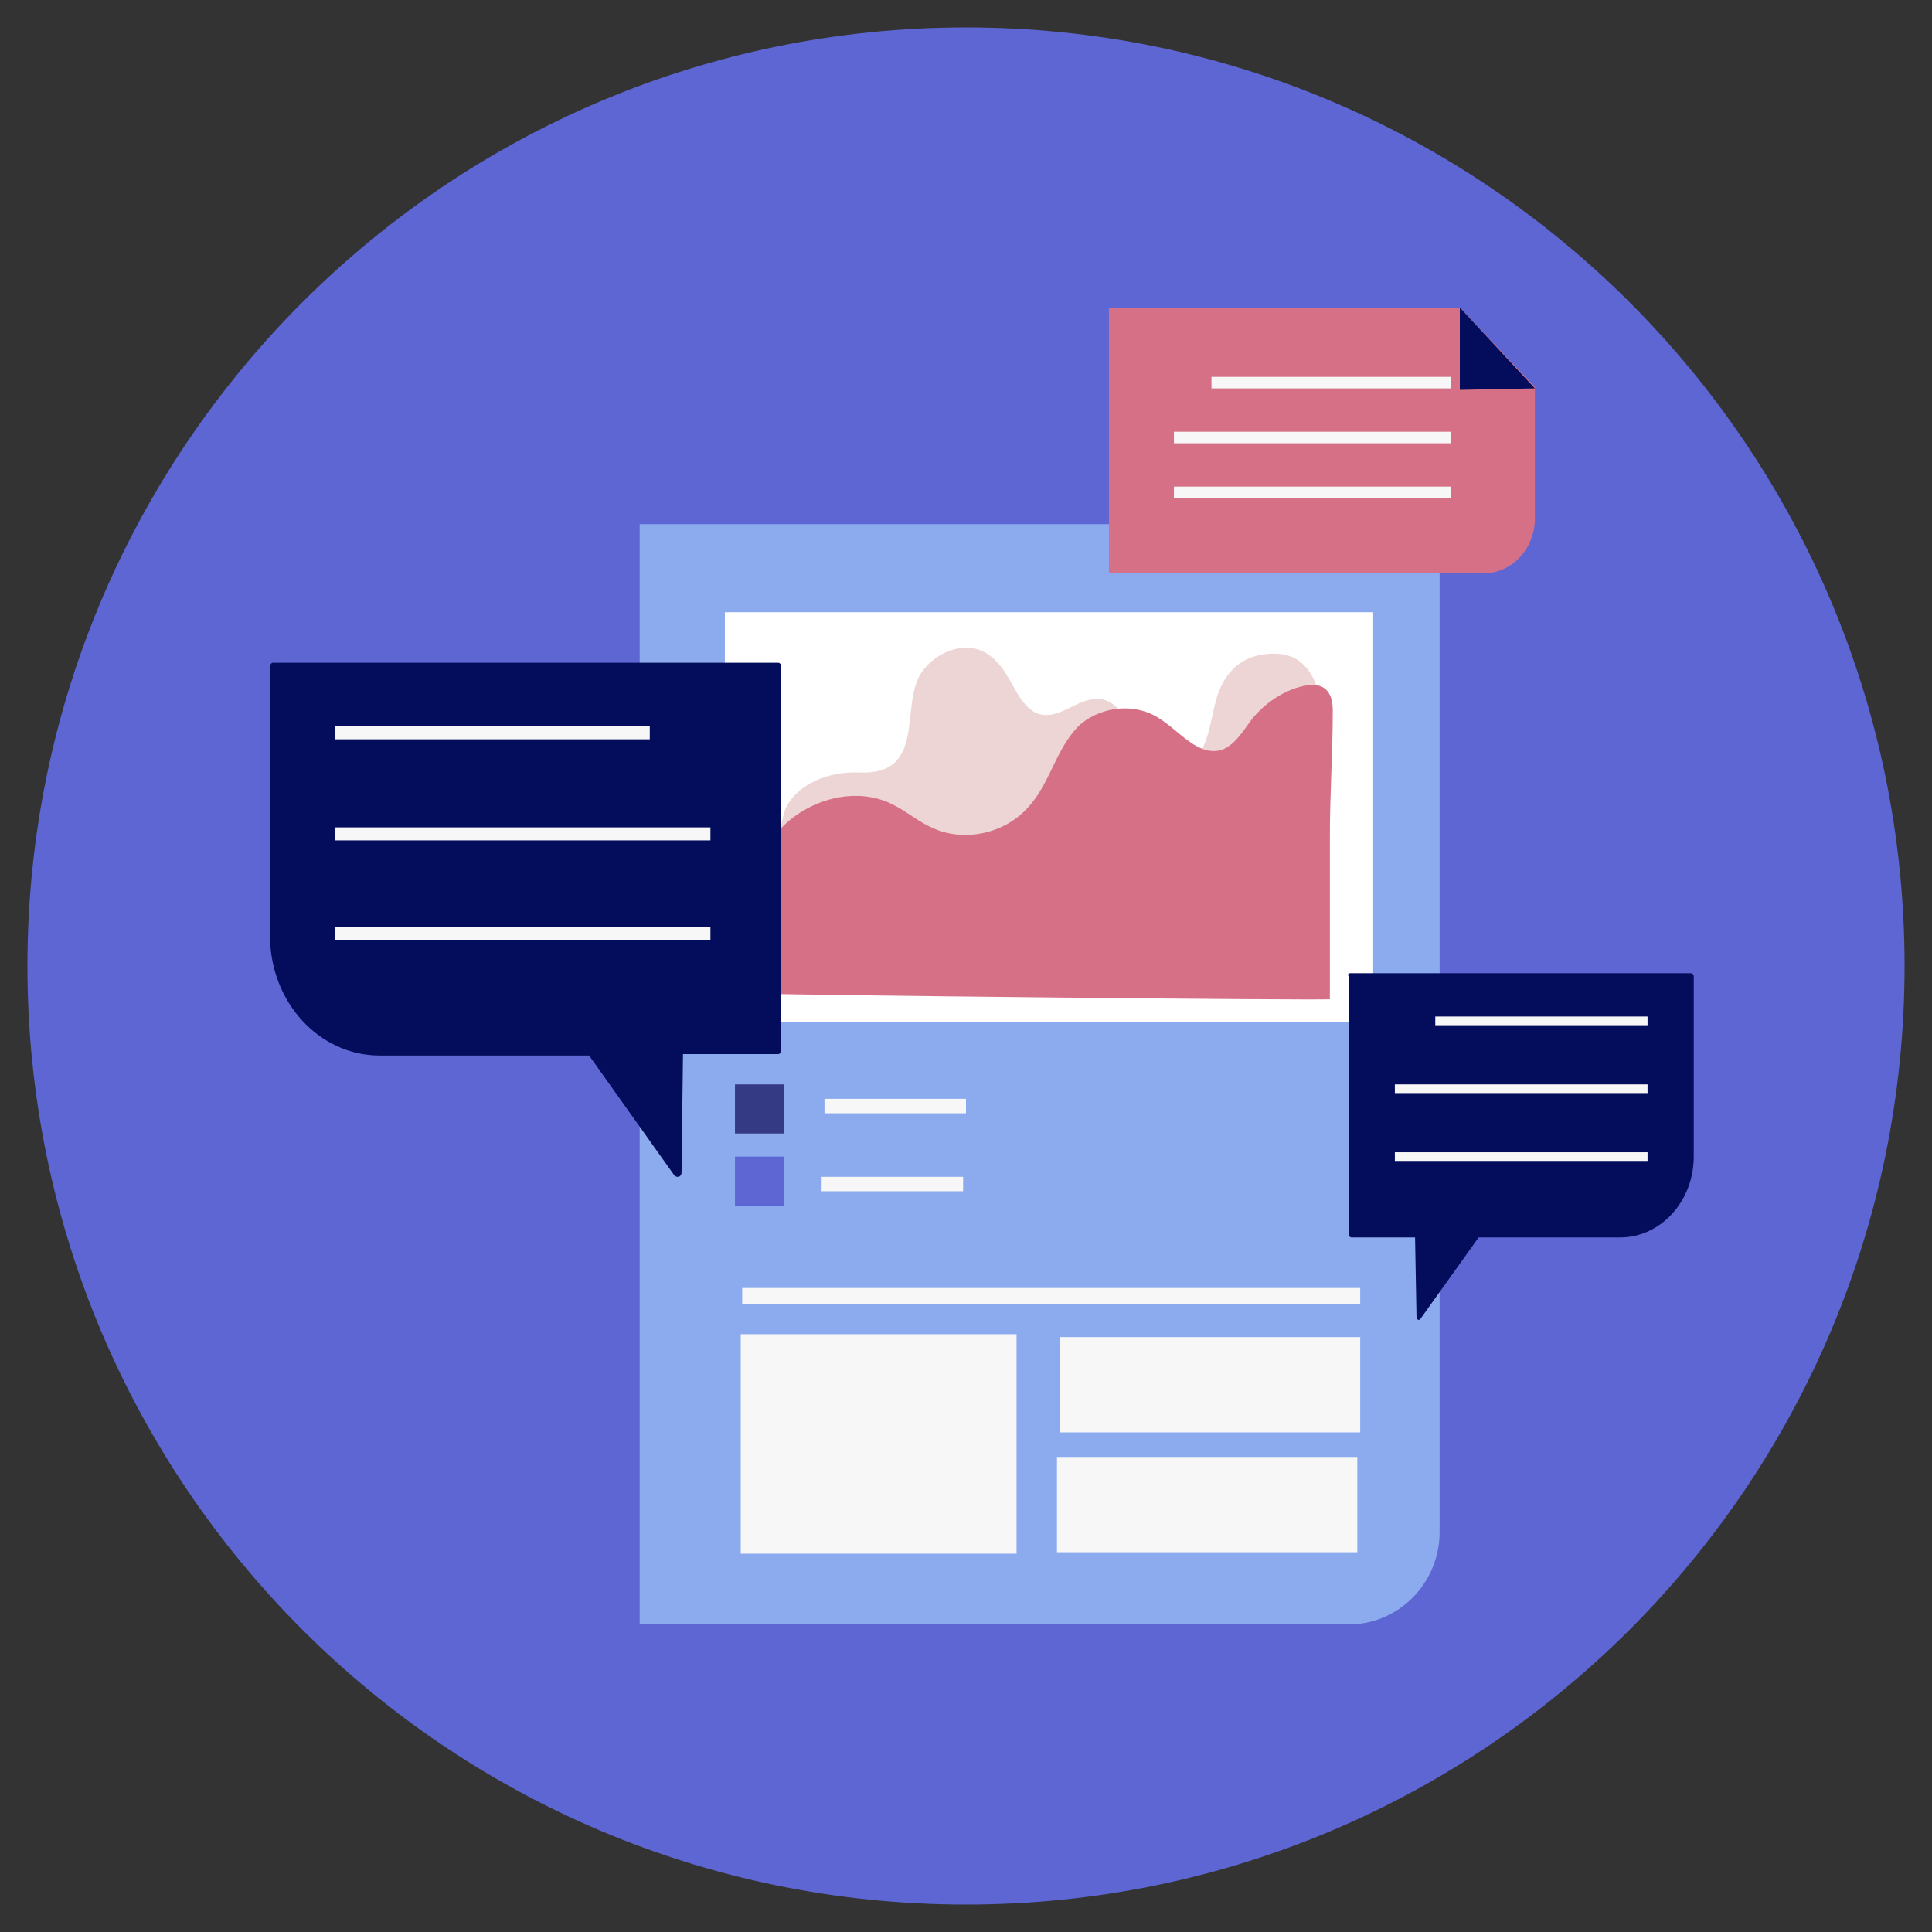 <?xml version="1.0" encoding="utf-8"?>
<!-- Generator: Adobe Illustrator 27.4.1, SVG Export Plug-In . SVG Version: 6.00 Build 0)  -->
<svg version="1.1" id="Capa_1" xmlns="http://www.w3.org/2000/svg" xmlns:xlink="http://www.w3.org/1999/xlink" x="0px" y="0px"
	 viewBox="0 0 133.8 133.8" style="enable-background:new 0 0 133.8 133.8;" xml:space="preserve">
<rect x="0" y="0" width="133.8" height="133.8" fill="#333333" stroke="none"/>
<style type="text/css">
	.st0{clip-path:url(#SVGID_00000142884385571644296140000008556497183749055384_);}
	.st1{fill:#FFFFFF;}
	.st2{clip-path:url(#SVGID_00000065040456178605435830000016040332352741776534_);}
	.st3{fill:#3B3387;}
	.st4{fill:none;stroke:#474EBB;}
	.st5{fill:#A0A0A0;}
	.st6{fill:#8CABEF;stroke:#474EBB;}
	.st7{fill:#8CABEF;}
	.st8{fill:#090D2D;}
	.st9{fill:#B0C4F2;}
	.st10{fill-rule:evenodd;clip-rule:evenodd;fill:#B0C4F2;}
	.st11{fill:#FFFFFF;fill-opacity:0.8;}
	.st12{fill:none;stroke:#B0C4F2;stroke-width:2;}
	.st13{clip-path:url(#SVGID_00000148640333321046373690000003475235244049272460_);}
	.st14{clip-path:url(#SVGID_00000152960456526070095730000012616273018848251326_);}
	.st15{fill:#474EBB;}
	.st16{fill:#D67086;}
	.st17{fill:none;stroke:#A0A0A0;}
	.st18{fill:#353A85;}
	.st19{fill:#5D66D3;}
	.st20{fill:#F7F7F7;}
	.st21{fill:#EED5D5;}
	.st22{opacity:7.000000e-02;fill:#2E4661;enable-background:new    ;}
	.st23{opacity:3.000000e-02;fill:#272525;enable-background:new    ;}
	.st24{fill:#040D5B;}
	.st25{opacity:0.2;fill:#BBBCBF;enable-background:new    ;}
	.st26{opacity:0.5;fill:#D1E7F5;enable-background:new    ;}
	.st27{opacity:0.22;}
	.st28{opacity:0.31;fill:#FFFFFF;enable-background:new    ;}
	.st29{fill:#DDDAE8;}
	.st30{fill:#EAC5B0;}
	.st31{fill:none;stroke:#9747FF;stroke-dasharray:10,5;}
	.st32{clip-path:url(#SVGID_00000036952433530101107720000012247540364244176556_);}
	.st33{fill:#99B0F6;}
	.st34{clip-path:url(#SVGID_00000049944486099975500730000013316055804599570874_);}
	.st35{fill:#FFFFFF;stroke:#353A85;stroke-width:2;}
	.st36{fill:#353A85;stroke:#B0C4F2;}
	.st37{clip-path:url(#SVGID_00000178923217049923566960000007935223537674569904_);}
	.st38{fill:none;}
	.st39{fill:#2D2C2C;}
	.st40{fill:none;stroke:#D67086;stroke-width:4;}
	.st41{fill:#8CABEF;stroke:#FFFFFF;stroke-width:2;stroke-miterlimit:10;}
	.st42{fill:#08746B;}
	.st43{fill:none;stroke:#FFFFFF;stroke-width:2;stroke-miterlimit:10;}
	.st44{fill-rule:evenodd;clip-rule:evenodd;fill:#8CABEF;}
	.st45{fill-rule:evenodd;clip-rule:evenodd;fill:#8CABEF;stroke:#FFFFFF;stroke-width:2;stroke-miterlimit:10;}
	.st46{fill:#08746B;stroke:#FFFFFF;stroke-width:2;stroke-miterlimit:10;}
	.st47{fill-rule:evenodd;clip-rule:evenodd;fill:#08746B;stroke:#FFFFFF;stroke-width:2;stroke-miterlimit:10;}
	.st48{clip-path:url(#SVGID_00000028287393072228587890000003400378890980331674_);}
	.st49{clip-path:url(#SVGID_00000041286334899764721560000005192228470303954568_);}
	.st50{clip-path:url(#SVGID_00000057129342610331220060000012748496844987454138_);}
</style>
<g>
	<path class="st19" d="M66.9,131.9c35.9,0,65-29.1,65-65s-29.1-65-65-65s-65,29.1-65,65S31,131.9,66.9,131.9z"/>
	<path class="st7" d="M93.4,112.5H44.3V36.3h55.4v69.8C99.7,109.6,96.9,112.5,93.4,112.5z"/>
	<path class="st1" d="M95.1,42.4H50.2v28.4h44.9V42.4z"/>
	<path class="st21" d="M78.6,52.2c0.2,0.4,0.5,0.7,1.1,0.9c1.1,0.4,2.7,0.1,3.3-0.8c1.1-1.6,0.8-3.9,2-5.5c0.5-0.7,1.2-1.2,2.1-1.4
		c0.9-0.2,1.8-0.2,2.6,0.2c1.2,0.7,1.7,2.1,1.7,3.4c0,2.5-0.3,5-0.8,7.5c-0.2,1.2-0.5,2.4-1.4,3.3c-1.2,1.3-3.1,1.8-4.9,2.1
		c-4.6,0.7-9.4,0.3-14-0.2c-3.8-0.4-7.5-0.7-11.3-1.1c-1.1-0.1-4.2,0.1-4.8-0.7c-0.6-0.7-0.1-3.1,0.2-3.9c0.8-1.7,3-2.6,5.1-2.5
		c4.7,0.2,2.8-4.6,4.3-6.9c0.8-1.2,2.5-2.1,4-1.6c1.4,0.5,2,1.9,2.7,3.1c0.4,0.6,0.9,1.3,1.7,1.4c1.3,0.2,2.4-1.1,3.8-1.1
		c0.8,0,1.5,0.6,1.8,1.2C78.4,50.5,78.2,51.5,78.6,52.2z"/>
	<path class="st16" d="M92.1,69.2c0,0,0-2,0-2.2c0-3.1,0-6.1,0-9.1c0-2.9,0.2-5.8,0.2-8.7c0-1.3-0.6-2-2-1.7s-2.7,1.2-3.6,2.3
		c-0.6,0.8-1.1,1.7-2,2.1c-1.7,0.6-3-1.3-4.5-2.2c-1.6-1-3.8-0.8-5.3,0.4c-1.7,1.5-2.1,4-3.6,5.7c-1.6,1.9-4.5,2.6-6.8,1.5
		c-0.9-0.4-1.7-1.1-2.7-1.6c-3.6-1.8-8.7,0.8-9.3,4.8v8.3C52.7,68.9,92.2,69.3,92.1,69.2z"/>
	<path class="st18" d="M54.3,75.1h-3.4v3.4h3.4V75.1z"/>
	<path class="st19" d="M54.3,80.1h-3.4v3.4h3.4V80.1z"/>
	<path class="st20" d="M66.9,76.1h-9.8v1h9.8V76.1z"/>
	<path class="st20" d="M66.7,81.5h-9.8v1h9.8V81.5z"/>
	<path class="st20" d="M94.2,89.2H51.4v1.1h42.8V89.2z"/>
	<path class="st20" d="M70.4,92.4H51.3v15.2h19.1V92.4z"/>
	<path class="st20" d="M94.2,92.6H73.4v6.6h20.8V92.6z"/>
	<path class="st20" d="M94,100.9H73.2v6.6H94V100.9z"/>
	<path class="st24" d="M53.9,45.9h-35c-0.1,0-0.2,0.1-0.2,0.3v18.6c0,4.6,3.4,8.3,7.6,8.3h14.5l5.9,8.3c0.2,0.2,0.5,0.1,0.5-0.2
		l0.1-8.2h6.6c0.1,0,0.2-0.1,0.2-0.3V46.1C54.1,46,54,45.9,53.9,45.9z"/>
	<path class="st20" d="M45,50.3H23.2v0.9H45V50.3z"/>
	<path class="st20" d="M49.2,57.3h-26v0.9h26V57.3z"/>
	<path class="st20" d="M49.2,64.2h-26v0.9h26V64.2z"/>
	<path class="st24" d="M93.5,67.4h23.6c0.1,0,0.2,0.1,0.2,0.2v12.5c0,3.1-2.3,5.6-5.1,5.6h-9.8l-4,5.6c-0.1,0.2-0.3,0.1-0.3-0.1
		L98,85.7h-4.4c-0.1,0-0.2-0.1-0.2-0.2V67.6C93.3,67.5,93.4,67.4,93.5,67.4z"/>
	<path class="st20" d="M114.1,70.4H99.4V71h14.7V70.4z"/>
	<path class="st20" d="M114.1,75.1H96.6v0.6h17.5V75.1z"/>
	<path class="st20" d="M114.1,79.8H96.6v0.6h17.5V79.8z"/>
	<path class="st16" d="M102.8,39.7h-26V21.3h24.3l5.2,5.5v9.1C106.3,38,104.7,39.7,102.8,39.7z"/>
	<path class="st24" d="M106.3,26.9l-5.2,0.1v-5.7L106.3,26.9z"/>
	<path class="st20" d="M100.5,26.1H83.9v0.8h16.6V26.1z"/>
	<path class="st20" d="M100.5,29.9H81.3v0.8h19.2V29.9z"/>
	<path class="st20" d="M100.5,33.7H81.3v0.8h19.2V33.7z"/>
</g>
</svg>

